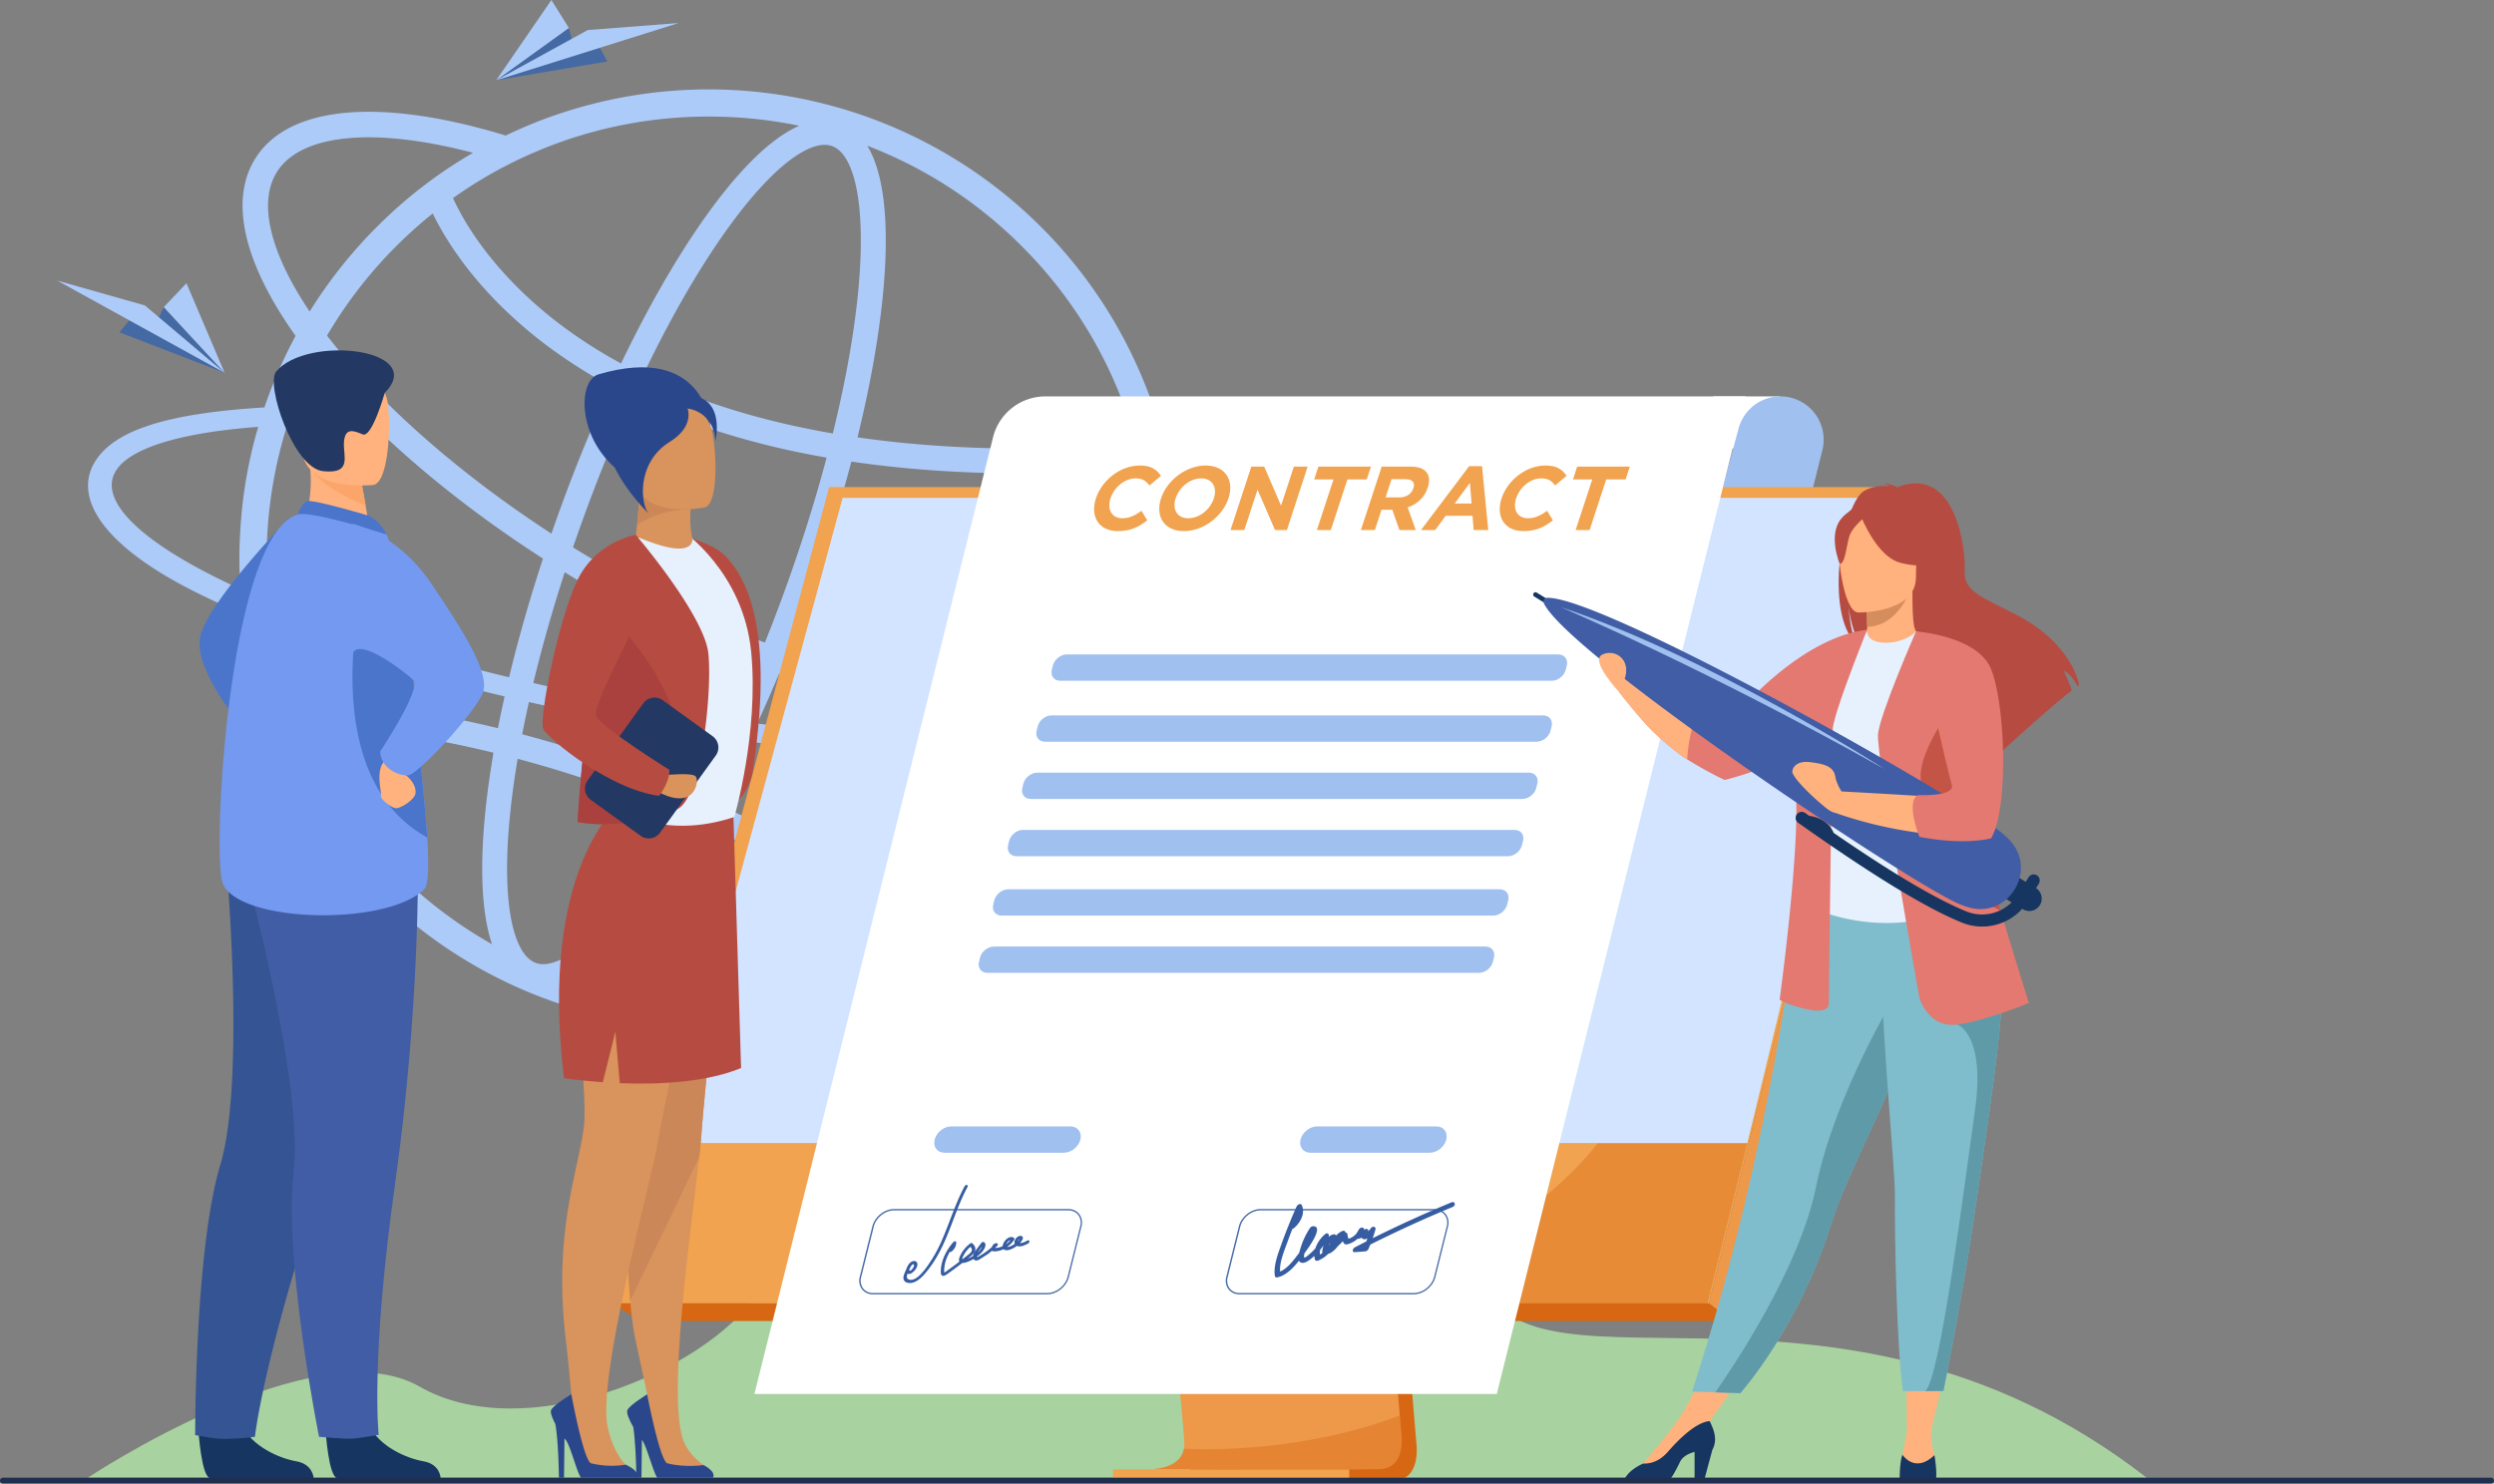 <svg viewBox="0 0 2218.29 1319.93" xmlns="http://www.w3.org/2000/svg" data-name="Calque 11" id="Calque_11"><rect x="0" y="0" width="2218.29" height="1319.93" fill="#808080" stroke="none"/><defs><style>.cls-1{fill:#adcbf9;}.cls-2{fill:#456aa3;}.cls-3{fill:#a8d29f;}.cls-4{fill:#fff;}.cls-5{fill:#a0c0ef;}.cls-6,.cls-9{fill:#d86713;}.cls-7{fill:#ee9849;}.cls-8{fill:#f1a34f;}.cls-9{opacity:0.4;}.cls-10{fill:#d2e4ff;}.cls-11{fill:#476ba7;}.cls-12{fill:#365da2;}.cls-13{fill:#2b478b;}.cls-14{fill:#b64c41;}.cls-15{fill:#d9935c;}.cls-16{fill:#cb8757;}.cls-17{fill:#e7f0fd;}.cls-18{fill:#aa413e;}.cls-19{fill:#233862;}.cls-20{fill:#da935b;}.cls-21{fill:#4a75cb;}.cls-22{fill:#163560;}.cls-23{fill:#355493;}.cls-24{fill:#415da5;}.cls-25{fill:#ffb27d;}.cls-26{fill:#739af0;}.cls-27{fill:#fca56b;}.cls-28{fill:#d68d5d;}.cls-29{fill:#80bdcc;}.cls-30{fill:#e7f1fd;}.cls-31{fill:#5f9aa8;}.cls-32{fill:#e37970;}.cls-33{fill:#c45446;}.cls-34{fill:#202f4e;}</style></defs><title>Conditions Générales</title><path transform="translate(-378.36 -186.53)" d="M1471.44,767.85l-32.33-.74c10.39,13.46,12.72,25.86,6.25,36.36-6.47,10.71-21.94,19.51-45.06,26.18a417.21,417.21,0,0,0-96-441.23,418.31,418.31,0,0,0-457.89-89.58c-6.15,2.65-12.29,5.4-18.23,8.26l-.06,0c-18-5.48-35.45-10-52.33-13.39-85.2-17.29-145.67-5.34-170.23,33.65-23.37,37.08-10.65,92.9,35.73,158l0,0C635,497,629.36,508.85,624.16,521.15c-3.92,9.22-7.42,18.45-10.6,27.88-87.14,5.2-133.79,20.53-150.75,48.31-19.72,32.33,7.21,75.73,93.4,117.92,11.87,5.83,24.59,11.56,37.95,17.28a408.9,408.9,0,0,0,30,113.65A417.73,417.73,0,0,0,1392,850.12c42.51-8.8,70.5-22.59,81.63-40.82C1481.41,796.68,1480.45,782.69,1471.44,767.85Zm-99.76,68.38c-28.31,5.09-63.61,8-104.85,8.48-64,.78-137.49-4.27-214.94-14.48q9.78-21.29,19.14-43.68a590.55,590.55,0,0,0,69.6,18.92c25.49,5.18,48.74,7.73,69.5,7.73,48.66,0,83.52-14,100.74-41.37a71.92,71.92,0,0,0,6.92-14.32H1293c-.41.75-.85,1.5-1.31,2.23-12.79,20.3-41.36,30.78-81.49,30.77-19.19,0-41-2.39-65-7.27a564,564,0,0,1-65.51-17.72q9-22.41,17.38-45.63c15.12-41.68,28.07-83,38.54-122.69,47.72,7,98.93,10.56,153.35,10.56q50.83,0,105.31-4.1a395.39,395.39,0,0,1,8.11,80A390.88,390.88,0,0,1,1371.68,836.23Zm-516.75,207c-12.07-4.37-18.19-21.69-21.2-35.44-4.77-21.74-5.63-52.27-2.49-88.29,1.58-18.22,4.13-37.6,7.56-57.86a1075.31,1075.31,0,0,1,146.09,50.55c-10.74,18.52-21.6,35.7-32.46,51.26-20.69,29.66-40.92,52.54-58.51,66.17C882.79,1038.26,867,1047.63,854.93,1043.25ZM995.81,892.83a1096.31,1096.31,0,0,0-153-53q2.73-14.12,6-28.69,21.62,4.92,43.83,9.5c43.3,8.86,86.5,16.38,128.79,22.46Q1008.82,869.09,995.81,892.83ZM902.14,805q-25.1-5.16-49.43-10.77c7.63-31.75,17-64.84,27.94-98.56,56.88,35,114.71,63.4,169.48,83.58-6.87,16.4-13.93,32.4-21.14,47.87C987.4,821.11,944.84,813.71,902.14,805ZM763.23,376.46a261.16,261.16,0,0,0,15.38,27.05c28.75,44.43,66.72,76.64,93.51,95.84A459.87,459.87,0,0,0,921.33,530c-15.88,34.61-31,71.55-44.92,109.9q-3.88,10.73-7.58,21.42C785.74,607.21,715.4,545.16,669.26,485.1l0,0a395.53,395.53,0,0,1,39.63-55.85c6.15-7.21,12.51-14.2,19.19-21l2.76-2.75A396,396,0,0,1,763.23,376.46Zm355.27-59.94c12.06,4.38,18.19,21.69,21.2,35.45,4.76,21.74,5.62,52.27,2.49,88.29-3.43,39.43-11.33,84.22-23.08,131.91q-21.28-3.66-41.55-8.31c-46.64-10.73-89.16-25.4-127.13-43.83C973.08,472.78,997,430.64,1021,396.31c20.68-29.66,40.92-52.54,58.51-66.17,9.17-7.11,21.52-14.73,32.34-14.73A19.59,19.59,0,0,1,1118.5,316.52Zm-47.41,268.55q20.72,4.81,42.52,8.59c-10.2,38.37-22.76,78.34-37.39,118.69q-8.48,23.32-17.5,45.87c-55-20.18-113.33-49.05-170.7-84.71q4.46-13,9.19-26.08c13.59-37.5,28.35-73.58,43.83-107.37C980,559,1023.52,574,1071.09,585.07Zm216-179.58a391.81,391.81,0,0,1,102,176.36c-90.67,6.63-173.76,4.55-248-6.2,11.78-48.16,19.72-93.46,23.2-133.47,3.84-44.19,3.37-96.52-14.54-126q6.22,2.4,12.4,5A390.52,390.52,0,0,1,1287.08,405.49ZM1009,290.25a394.07,394.07,0,0,1,80.25,8.18c-30.9,13.45-62.45,50.89-86.4,85.22-24.51,35.13-49,78.13-72.1,126.27a438.54,438.54,0,0,1-44.2-27.46c-46-32.62-73.51-66.77-88.52-89.67a231.52,231.52,0,0,1-16.76-30,392.6,392.6,0,0,1,50.84-30.68h0q10.85-5.48,22.07-10.26l1.62-.7.38-.16c1.59-.67,3.19-1.32,4.8-2l1.29-.52A390.76,390.76,0,0,1,1009,290.25ZM624.7,339.48c12.79-20.31,41.37-30.78,81.5-30.78,19.19,0,41,2.39,65,7.27,9.11,1.84,18.43,4,27.9,6.51h0a410.71,410.71,0,0,0-85.53,65.93c-5.4,5.3-10.6,10.81-15.69,16.54-6.36,7-12.4,14.31-18.23,21.73a420.21,420.21,0,0,0-25.87,37l0,0C618.37,411.07,607.71,366.43,624.7,339.48Zm21.73,191.1c3.5-8.05,7.1-16,11-23.74v0c48.59,60.73,120.21,122.81,203.89,176.66-11.87,36.11-22,71.6-30.16,105.61-60.88-14.73-117.3-31.39-166.74-49.23-10.39-3.71-20.46-7.53-30.11-11.34-5.72-2.23-11.34-4.56-16.85-6.9-.85-8.48-1.49-17.06-1.7-25.65-.11-4.14-.21-8.16-.21-12.3,0-4.77.1-9.65.21-14.42a398.1,398.1,0,0,1,18-104.32c1.8-5.72,3.71-11.34,5.83-17C641.76,542.14,644,536.31,646.43,530.58ZM575.5,702.75c-75.16-36.68-109.51-72.09-94.14-97.21,12.41-20.36,57.57-34.14,126.69-39.23a405.93,405.93,0,0,0-15.69,88.21c-.64,8.9-1,17.81-1.06,26.82v2.33c0,9,.32,18,.85,26.93C586.42,708.05,580.91,705.4,575.5,702.75Zm57,45.06c10.18,3.82,20.57,7.63,31.28,11.34,49.22,17.06,104.39,32.91,163.41,47q-3.21,14.34-5.93,28.26-7.24-1.75-14.48-3.41C725.22,812.4,664,808.63,635.61,808a384.38,384.38,0,0,1-15.47-65Zm13.89,89q-1.35-3.21-2.64-6.43c34.52,1.41,91.89,7.08,159,22.41q7.28,1.66,14.55,3.44c-3.69,21.53-6.41,42.09-8.09,61.42-3.19,36.62-3.41,78.84,6.8,109A395.62,395.62,0,0,1,646.43,836.76Zm515.66,209.38a394.84,394.84,0,0,1-272.37,12.55c29.1-15.25,58.34-50.28,80.85-82.56,11.62-16.65,23.22-35.07,34.68-55a1111.87,1111.87,0,0,1,189.25,109.49Q1178.71,1039.09,1162.09,1046.14Zm125-84.28a390.7,390.7,0,0,1-71.55,56.71A1135.65,1135.65,0,0,0,1016.11,901.8c9.59-17.57,19.05-36.14,28.28-55.51,63.86,8.46,125.26,13.54,181.31,14.85,14.63.42,28.83.42,42.62.32,35.72-.43,67.53-2.55,94.77-6.36A391,391,0,0,1,1287.08,961.86Z" class="cls-1"></path><polygon points="540.15 54.68 441.35 71.46 505.97 24.86 509.7 39.15 533.94 42.88 540.15 54.68" class="cls-2"></polygon><polygon points="441.35 71.46 522.75 26.72 603.53 20.51 441.35 71.46" class="cls-1"></polygon><polygon points="505.97 24.86 441.35 71.46 490.44 0 505.97 24.86" class="cls-1"></polygon><polygon points="106.28 295.72 199.8 331.74 145.69 273.25 139.21 286.52 114.72 285.38 106.28 295.72" class="cls-2"></polygon><polygon points="199.8 331.74 128.88 271.76 50.93 249.66 199.8 331.74" class="cls-1"></polygon><polygon points="145.69 273.25 199.8 331.74 165.85 251.97 145.69 273.25" class="cls-1"></polygon><path transform="translate(-378.36 -186.53)" d="M2287.77,1501.32H456.36s202.13-134.64,295.11-81.15,252.77-12.65,300.16-82.1,115.2,100.18,177,57.92,87.16-220.22,169.29-181.53,47.07,254.89,102.36,137.12,166.76-184.12,192.67-40.69S2005.07,1281.36,2287.77,1501.32Z" class="cls-3"></path><rect height="46.25" width="59.34" y="352.68" x="1523.88" class="cls-4"></rect><path transform="translate(-378.36 -186.53)" d="M1999.28,587l-10.49,42.07h-80.6l16.59-61.42a38.5,38.5,0,0,1,37.16-28.45h0A38.49,38.49,0,0,1,1999.28,587Z" class="cls-5"></path><path transform="translate(-378.36 -186.53)" d="M1591.81,919.53l46.31,550.66s4.86,33.38-20,33.44c-40.83.1-203.2,0-203.2,0s30.73-7,30.36-22.58c-.44-18.43-54.13-566.73-54.13-566.73Z" class="cls-6"></path><path transform="translate(-378.36 -186.53)" d="M1604.65,1493.64c-39.76.51-194.84,0-202.87,0,3,0,26.34-.58,29.64-18.13a23.18,23.18,0,0,0,.39-4.45c0-3.44-1.91-25.23-5-58.42-2.73-29.78-6.42-68.72-10.55-111.82-16-167-38.61-396.49-38.61-396.49l200.64,5.21,32.9,391.28,6.43,76.36,5.77,68.71,1.21,14.31S1630.29,1493.31,1604.65,1493.64Z" class="cls-7"></path><polygon points="1700.71 433.35 1587.9 886.47 1572.46 948.53 1519.92 1159.58 543.8 1159.58 737.46 433.35 1700.71 433.35" class="cls-8"></polygon><polygon points="1700.71 433.35 1716.35 438.56 1540.7 1175.35 1519.92 1159.59 1700.71 433.35" class="cls-7"></polygon><polygon points="1540.7 1175.35 570.59 1175.35 543.8 1159.59 1519.92 1159.59 1540.7 1175.35" class="cls-6"></polygon><rect height="9.98" width="210.04" y="1307.33" x="989.99" class="cls-8"></rect><path transform="translate(-378.36 -186.53)" d="M1619,1361.56l-1.31,15.62-.05.58s-136.44,13.08-190.76,34.88c-1.37-14.93-3-32.17-4.77-51.08Z" class="cls-6"></path><path transform="translate(-378.36 -186.53)" d="M1604.65,1493.64c-39.76.51-194.84,0-202.87,0,3,0,26.34-.58,29.64-18.13,16,.83,104.78,3.66,192-29.62l1.21,14.31S1630.29,1493.31,1604.65,1493.64Z" class="cls-9"></path><path transform="translate(-378.36 -186.53)" d="M1932.5,1203.55,1897,1346.12H1568.37c139-44.15,204.73-108.73,231.24-142.57Z" class="cls-9"></path><polygon points="1693.35 442.95 1554.14 1017.01 593.47 1017.01 749.47 442.95 1693.35 442.95" class="cls-10"></polygon><polygon points="581.59 1017.01 593.47 1017.01 591.09 1025.76 579.6 1024.46 581.59 1017.01" class="cls-8"></polygon><polygon points="1702.27 433.34 1702.27 442.95 1693.35 442.95 1695.68 433.34 1702.27 433.34" class="cls-8"></polygon><path transform="translate(-378.36 -186.53)" d="M1049.39,1426.78h660.27L1931,539.21H1308.2a48,48,0,0,0-46.59,36.41Z" class="cls-4"></path><path transform="translate(-378.36 -186.53)" d="M1282.4,948.29h437.39c5.42,0,11-4.43,12.31-9.85l.93-3.7c1.35-5.42-2-9.86-7.41-9.86H1288.23c-5.42,0-11,4.44-12.31,9.86l-.92,3.7C1273.65,943.86,1277,948.29,1282.4,948.29Z" class="cls-5"></path><path transform="translate(-378.36 -186.53)" d="M1321.31,792.22H1758.7c5.42,0,11-4.43,12.32-9.86l.92-3.69c1.35-5.42-2-9.86-7.4-9.86H1327.15c-5.42,0-11,4.44-12.32,9.86l-.92,3.69C1312.56,787.79,1315.89,792.22,1321.31,792.22Z" class="cls-5"></path><path transform="translate(-378.36 -186.53)" d="M1307.79,846.44h437.4c5.42,0,11-4.44,12.31-9.86l.92-3.7c1.35-5.42-2-9.85-7.4-9.85H1313.63c-5.42,0-11,4.43-12.31,9.85l-.93,3.7C1299,842,1302.37,846.44,1307.79,846.44Z" class="cls-5"></path><path transform="translate(-378.36 -186.53)" d="M1295.1,897.36h437.39c5.42,0,11-4.43,12.31-9.85l.92-3.7c1.36-5.42-2-9.85-7.4-9.85H1300.93c-5.42,0-11,4.43-12.31,9.85l-.92,3.7C1286.34,892.93,1289.67,897.36,1295.1,897.36Z" class="cls-5"></path><path transform="translate(-378.36 -186.53)" d="M1256.52,1052.09h437.39c5.42,0,11-4.44,12.32-9.86l.92-3.69c1.35-5.43-2-9.86-7.4-9.86H1262.36c-5.43,0-11,4.43-12.32,9.86l-.92,3.69C1247.77,1047.65,1251.1,1052.09,1256.52,1052.09Z" class="cls-5"></path><path transform="translate(-378.36 -186.53)" d="M1269.22,1001.16h437.39c5.42,0,11-4.44,12.31-9.86l.92-3.69c1.36-5.43-2-9.86-7.39-9.86h-437.4c-5.42,0-11,4.43-12.31,9.86l-.92,3.69C1260.47,996.72,1263.8,1001.16,1269.22,1001.16Z" class="cls-5"></path><path transform="translate(-378.36 -186.53)" d="M1218.46,1212.13H1324.7c6.43,0,13-5.26,14.62-11.7h0c1.61-6.44-2.35-11.71-8.79-11.71H1224.3c-6.44,0-13,5.27-14.62,11.71h0C1208.07,1206.87,1212,1212.13,1218.46,1212.13Z" class="cls-5"></path><path transform="translate(-378.36 -186.53)" d="M1543.91,1212.13h106.23c6.44,0,13-5.26,14.63-11.7h0c1.6-6.44-2.35-11.71-8.79-11.71H1549.74c-6.43,0-13,5.27-14.62,11.71h0C1533.52,1206.87,1537.47,1212.13,1543.91,1212.13Z" class="cls-5"></path><path transform="translate(-378.36 -186.53)" d="M1309.85,1338.12H1154.93a12.11,12.11,0,0,1-9.83-4.47,12.83,12.83,0,0,1-2-11.24l11.17-44.79c2.12-8.5,10.76-15.41,19.26-15.41h154.92a12.09,12.09,0,0,1,9.82,4.47,12.8,12.8,0,0,1,2,11.24l-11.17,44.79C1327,1331.21,1318.35,1338.12,1309.85,1338.12Zm-136.31-74.66c-8,0-16.06,6.48-18,14.46l-11.17,44.79a11.62,11.62,0,0,0,1.76,10.18,10.89,10.89,0,0,0,8.85,4h154.92c8,0,16.06-6.48,18.05-14.46l11.17-44.79a11.58,11.58,0,0,0-1.77-10.18,10.86,10.86,0,0,0-8.84-4Z" class="cls-11"></path><path transform="translate(-378.36 -186.53)" d="M1635.85,1338.12H1480.92a12.11,12.11,0,0,1-9.82-4.47,12.83,12.83,0,0,1-2-11.24l11.17-44.79c2.11-8.5,10.75-15.41,19.26-15.41h154.92a12.09,12.09,0,0,1,9.82,4.47,12.83,12.83,0,0,1,2,11.24l-11.17,44.79C1653,1331.21,1644.35,1338.12,1635.85,1338.12Zm-136.31-74.66c-8,0-16.07,6.48-18,14.46l-11.17,44.79a11.62,11.62,0,0,0,1.76,10.18,10.88,10.88,0,0,0,8.84,4h154.93c8,0,16.06-6.48,18.05-14.46l11.17-44.79a11.61,11.61,0,0,0-1.77-10.18,10.88,10.88,0,0,0-8.84-4Z" class="cls-11"></path><path transform="translate(-378.36 -186.53)" d="M1353.14,629.89c5.27-16,21.67-29.19,39-29.19,10.65,0,15.29,4,18.84,9.19l-10.22,8.55c-3.06-4-6-6.29-12.45-6.29-9.52,0-19,7.9-22.19,17.74-3.18,9.67.87,17.74,10.55,17.74,6.45,0,11.25-2.58,17-6.61l5.13,8.46c-7.84,6.21-15.41,9.6-26.29,9.6C1355.91,659.08,1347.77,646.26,1353.14,629.89Z" class="cls-8"></path><path transform="translate(-378.36 -186.53)" d="M1411.05,629.89c5.26-16,22.23-29.19,39.65-29.19s25.66,13,20.34,29.19c-5.26,16-22.23,29.19-39.65,29.19S1405.73,646.1,1411.05,629.89Zm47,0c3.17-9.68-1.28-17.74-11.28-17.74s-19.52,7.9-22.75,17.74c-3.17,9.67,1.28,17.74,11.28,17.74S1454.83,639.73,1458.06,629.89Z" class="cls-8"></path><path transform="translate(-378.36 -186.53)" d="M1491.35,601.66h11.45l15,34.76,11.4-34.76h12.26L1523,658.11h-10.56l-15.57-35.88-11.77,35.88h-12.25Z" class="cls-8"></path><path transform="translate(-378.36 -186.53)" d="M1564.45,613.11h-17.18l3.76-11.45h46.77L1594,613.11h-17.18l-14.75,45h-12.42Z" class="cls-8"></path><path transform="translate(-378.36 -186.53)" d="M1607.32,601.66h25.8c7.18,0,12.08,2,14.57,5.73,2.11,3.14,2.35,7.58.56,13.06-3,9.11-9.79,14.84-17.84,17.5l7.18,20.16h-14.52l-6.33-18.06h-9.6l-5.92,18.06H1588.8Zm16,27.42c6,0,10.57-3.22,12.19-8.14,1.74-5.33-1.07-8.07-7.12-8.07h-12.33l-5.32,16.21Z" class="cls-8"></path><path transform="translate(-378.36 -186.53)" d="M1685.11,601.26h11.45l5.54,56.85h-13l-1-12.66h-23.87l-9.31,12.66h-12.66Zm2.16,33.22-1.49-18.3-13.51,18.3Z" class="cls-8"></path><path transform="translate(-378.36 -186.53)" d="M1713.94,629.89c5.27-16,21.67-29.19,39-29.19,10.64,0,15.29,4,18.84,9.19l-10.23,8.55c-3-4-6-6.29-12.45-6.29-9.51,0-19,7.9-22.19,17.74-3.17,9.67.88,17.74,10.55,17.74,6.46,0,11.25-2.58,17-6.61l5.13,8.46c-7.85,6.21-15.41,9.6-26.29,9.6C1716.7,659.08,1708.57,646.26,1713.94,629.89Z" class="cls-8"></path><path transform="translate(-378.36 -186.53)" d="M1794.6,613.11h-17.17l3.75-11.45H1828l-3.75,11.45H1807l-14.76,45h-12.42Z" class="cls-8"></path><path transform="translate(-378.36 -186.53)" d="M1669.39,1256.27q-35.3,14.58-70.06,31.87c.91-2.6,1.74-5.2,2.47-7.8.58-2.08-2.23-3.48-4-1.18-.77,1-1.59,2-2.45,2.92.58-1.87-1.62-2.91-3.52-1.54-.12.09-.24.18-.35.28.91-2.51-3-2.89-4.45-.46l-2.18,3.64a15.25,15.25,0,0,1-7,4.68,11.58,11.58,0,0,1-1-3.9,1.74,1.74,0,0,0-1.81-1.66c0-1.28-1.2-2-2.9-1.27a15.87,15.87,0,0,0-5.33,3.93c-1.17-2.17-4.89-.62-6.89,1.46a3.78,3.78,0,0,0,.17-.35c.94-2-.8-4.3-3.16-2.28a28.57,28.57,0,0,0-8.67,12.7,48.1,48.1,0,0,1-4.43,4.37c-.77.66-4.36,4-5.19,3.7s-.36-2.34,0-3.79l.38-.54c3-4.15,17.39-23.72,7.24-23.54a3.64,3.64,0,0,0-2.82,1.72,67.4,67.4,0,0,0-8.31,17.71c-.33,1.15-.8,2.63-1.17,4.18-.3.4-.59.8-.89,1.19-4,5.28-9.6,12.9-16.13,15.5-.6-8.27,3.57-18.06,6.73-26.73q2-5.62,4.25-11.22a3.27,3.27,0,0,0,1.4-.73c7.06-5.94,9.94-14.74,6.74-20.66-.92-1.7-3.73-.15-4.54,1.66q-7.27,16.33-13.2,32.8c-3.49,9.72-7.45,20-6,29,.16.94,1.26,1.3,2.29,1.07,7.45-1.62,13.93-8.25,19.15-14.85a3.13,3.13,0,0,0,2,1.8c3.47,1,8.2-2.83,11.6-6.05a13.61,13.61,0,0,0,.61,3.27c.37,1.14,1.55,1.39,2.93.84a26.86,26.86,0,0,0,8.76-5.86c3.37-1,6.31-3.8,8.77-7a47.5,47.5,0,0,0,4.32-4.31,6.68,6.68,0,0,0,1.2,2.2c1.27,1.45,4.47.14,6.5-.79a21.43,21.43,0,0,0,5.36-3.52,10.91,10.91,0,0,0,3.69-1,3,3,0,0,0,.87.91c1.27.85,2.76.51,4.25-.4-.33.94-.68,1.89-1,2.83q-5.07,2.55-10.12,5.16c-2.22,1.15-2.74,4.55-.25,4.36l9.28-.7a3.71,3.71,0,0,0,3.11-2.34c.54-1.24,1.06-2.48,1.57-3.72q36.29-18.18,73.24-33.46C1673.57,1259,1672.53,1255,1669.39,1256.27Zm-107.81,35.6a14.37,14.37,0,0,1-.77,1.93c-.21.44-.44.87-.69,1.3A16.57,16.57,0,0,1,1561.58,1291.87Zm-6.82,5.8c-.25,1.3-.55,2.59-.07,3.53a22.12,22.12,0,0,1-2.32,1.53,13.08,13.08,0,0,1,.26-4.33c1.07-1.26,2.08-2.57,3-3.9A22.79,22.79,0,0,0,1554.76,1297.67Z" class="cls-12"></path><path transform="translate(-378.36 -186.53)" d="M1236.39,1241.85c-8.33,15.48-13,31.37-19.77,47a125.83,125.83,0,0,1-12.23,22.47c-3.52,5-11.17,15.93-17.66,13.57-1.62-.59-2.07-2-1.54-3.87.11-.41.25-.84.4-1.27a3.59,3.59,0,0,0,3.37-.4,12.06,12.06,0,0,0,4.79-5.33c1-2.1.81-4.3-.88-5.23-1.5-.83-3.72-.09-5.29,1.48-1.74,1.75-2.53,4-3.38,6-1,2.47-2.45,5.15-2.29,7.53.23,3.58,4.09,4.85,7.87,4,4.57-1,8.64-5,11.72-8.65a100.64,100.64,0,0,0,9.61-13.55c5.65-9.51,9.65-19.38,13.41-29.17,4.35-11.32,8.42-22.72,14.41-33.86C1239.91,1240.8,1237.37,1240,1236.39,1241.85Zm-45.1,70.3c.28,1.09-.78,2.53-1.64,3.54a6.49,6.49,0,0,1-1,1,3.61,3.61,0,0,1-.7.42.8.8,0,0,0-.22.05.94.94,0,0,0-.88-.49c.37-.82.75-1.63,1.11-2.4C1188.52,1313.09,1190.7,1309.85,1191.29,1312.15Z" class="cls-12"></path><path transform="translate(-378.36 -186.53)" d="M1292.18,1290.22a18.64,18.64,0,0,1-5.29,2.2,5.07,5.07,0,0,1-1.35,0c1.25-1.26,2.42-2.73,2.61-4.11.31-2.24-2.16-2.76-4.26-1.61a6.46,6.46,0,0,0-3.2,4.84,3.18,3.18,0,0,0,.26,1.6c-1.81,1.3-4.92,3.09-6.83,2.74a24.71,24.71,0,0,0,6.28-6.21,1.28,1.28,0,0,0,.09-1.41c-1.06-1.39-3.2-1.48-5.29-.41a10.64,10.64,0,0,0-4.54,5.47,7.84,7.84,0,0,0-.58,2,15.78,15.78,0,0,1-6.71,1.52v0c.71-.66,1.4-1.32,2.08-2,1-1,.41-2-.54-2.17-2.12-.29-3.7,1.53-4.31,3.37a64.74,64.74,0,0,1-10.64,7.71c-1,.54-2.22,1.64-2.85.94a33.94,33.94,0,0,0,4.32-3.81c2.55-2.7,5.09-7.52,2.06-9.19a1.78,1.78,0,0,0-2.15.52l-4,5.3a23.2,23.2,0,0,0-3.07,4.76,5.88,5.88,0,0,0-.43,1.67,30.17,30.17,0,0,1-4.22,2.18l-.37.15,2.35-1.89c2.19-1.79,4.2-3.89,4.31-6.38.11-2.33-1.38-4-2.78-5.35-.38-.38-1.28-.19-1.83.23a28.72,28.72,0,0,0-9.46,12.14c-.55,1.46-.76,3-.14,4q-5.67,4.34-11.5,8.47c-.41.29-1.4,1.2-1.81,1.07s-.22-1-.22-1.41a27.62,27.62,0,0,1,.19-3.25,32.27,32.27,0,0,1,1.76-7.28,40.26,40.26,0,0,1,3-6.29,1.54,1.54,0,0,0,1.62-.29c2.91-2.38,4.37-5.5,4.08-8.41-.1-1-1.73-.87-2.5,0-7.22,8.21-11.52,18.37-11.13,27.2.08,2,1,3.59,3.58,2.5a18.47,18.47,0,0,0,3.38-2.17q2.13-1.52,4.23-3.06,4-2.89,7.88-5.88a13.62,13.62,0,0,0,4.67-1,32.56,32.56,0,0,0,5.37-2.57,2.7,2.7,0,0,0,2.83,1.34c1.41-.14,3.38-1.58,4.71-2.38,1.57-1,3.12-2,4.63-3s2.88-2.16,4.26-3.32c.32.44.87.58,1.82.6a15.67,15.67,0,0,0,4-.43,21.17,21.17,0,0,0,4.3-1.51,2.62,2.62,0,0,0,.7.48c1.59.77,3.78.42,5.81-.35a21.82,21.82,0,0,0,5.46-3.08,5.25,5.25,0,0,0,1.6.43c2.72.3,5.7-1.15,8.47-2.61C1294.71,1291.72,1294.09,1289.21,1292.18,1290.22Zm-56.68,13.13a24.64,24.64,0,0,1,6-7.5c1.07,1.2,2,2.82.58,4.72a18.63,18.63,0,0,1-3.12,2.75c-1.2,1-2.39,1.9-3.6,2.84l-.94.73C1234,1306.07,1235,1304.23,1235.5,1303.35Zm16.27-7.64c-.33,1.48-2.12,3.49-3.11,4.45l-.59.56C1249.15,1299,1250.48,1297.35,1251.77,1295.71Zm25.32-5.74a19.32,19.32,0,0,1-3.7,3.47C1274.15,1291.77,1275.91,1289.88,1277.09,1290Zm7-.08c.18-.29,1-1.22.87-.59a5,5,0,0,1-1.18,1.46A2.22,2.22,0,0,1,1284,1289.89Z" class="cls-12"></path><path transform="translate(-378.36 -186.53)" d="M1010,564.54s-5.08-72.46-99.18-45c-21.36,6.22-18.58,70.69,33.13,95.23Z" class="cls-13"></path><path transform="translate(-378.36 -186.53)" d="M972.32,660.21s36.84,6.67,50.5,20.33,45.9,54,25.61,188.32c0,0-1.62,40.5-47.16,44.4S972.32,660.21,972.32,660.21Z" class="cls-14"></path><path transform="translate(-378.36 -186.53)" d="M887.67,994.36c6.34,44.09,48.83,158.69,47.59,198.3-1,31.22-.46,103.33,3.66,151.23,1.13,13,2.47,24.21,4.17,32.35,3.66,17.67,8.35,38,10.87,50.84,5.62,28.79,2.68,45.58,7.26,61,5,16.9,63,13.81,45.54,3.56-6.24-3.66-15.3-11.44-19.78-21.48-16.28-36.47,6.54-193.72,13.34-254.35.87-7.57,1.49-13.6,1.75-17.72,2.27-37.44,28-286.91,28-286.91C967.61,876.49,881.39,950.27,887.67,994.36Z" class="cls-15"></path><path transform="translate(-378.36 -186.53)" d="M887.67,994.36c6.34,44.09,48.83,158.69,47.59,198.3-1,31.22-.46,103.33,3.66,151.23l61.4-128.05c.87-7.57,1.49-13.6,1.75-17.72,2.27-37.44,28.62-287,28.62-287C968.26,876.4,881.39,950.27,887.67,994.36Z" class="cls-16"></path><path transform="translate(-378.36 -186.53)" d="M1023.1,919.31s-53.61,246.46-59.7,283.46S908.48,1414,919.12,1457.66c6.28,25.75,17.22,33.37,17.22,33.37,2.58,4.72-39.83,14.1-43.25-4-4.35-22.94-5.26-55.15-11.63-109.75-11-94,10.78-147.5,16.06-186.79s-17.71-164.17-5-206.84C914.88,909,964.59,878.37,1023.1,919.31Z" class="cls-15"></path><path transform="translate(-378.36 -186.53)" d="M880,1145.79s14,2.16,34.52,3.6l11.17-44.81,3.92,45.64c33,1.34,76.13-.31,107.91-13.45l-6.85-225.66s-46,12.15-101.41-9.12C929.28,902,857.28,958.21,880,1145.79Z" class="cls-14"></path><path transform="translate(-378.36 -186.53)" d="M944.74,1501.22H895.08c-4-5.79-9.53-29.15-13.73-33.84-.28-.31-.59-.68-.91-1.09l-.42,34.93h-4.53c-.07-5.47-.53-32.75-3.16-47.72-2.72-5.18-4.65-10.19-3.81-12.31,1.76-4.41,18-14.19,18-14.19s11,59.8,17.7,61.48a78.43,78.43,0,0,0,30.64,1.18s7.18,3.14,9.46,6.76h0A4.56,4.56,0,0,1,944.74,1501.22Z" class="cls-13"></path><path transform="translate(-378.36 -186.53)" d="M1012.56,1501.22H962.9c-3.92-5.73-9.4-28.6-13.59-33.64l-.4,33.64h-4.52c0-1,0-2.63-.09-4.79h0c-.2-9.26-.82-27.69-2.63-40.13-3.46-6.08-6.32-12.6-5.32-15.1,1.75-4.41,17.61-14.11,17.61-14.11s11.34,59.72,18.06,61.4c16,4,32.09,1.53,32.09,1.53S1015.54,1495.57,1012.56,1501.22Z" class="cls-13"></path><path transform="translate(-378.36 -186.53)" d="M1031.53,913.39s21.83-74.63,15-146.5S984.83,658.3,984.83,658.3s-56.43,4.75-63.7,20.54,17.1,195.38,4.27,226.72C925.4,905.56,967.68,934.74,1031.53,913.39Z" class="cls-17"></path><path transform="translate(-378.36 -186.53)" d="M994.2,665.85a.16.16,0,0,1,0,0,89.41,89.41,0,0,1-1.54-26.29h0c.24-2.88.53-4.59.53-4.59l-.53-.17-45.34-13.81c-.66,14.4-1.49,25.08-2.38,33-.42,3.74-.84,6.88-1.27,9.49a185.75,185.75,0,0,0,22,8.21c16.26,4.73,23.3,2.85,26.32,0A7,7,0,0,0,994.2,665.85Z" class="cls-15"></path><path transform="translate(-378.36 -186.53)" d="M992.64,634.75v4.77s-30.22.34-47.71,14.42c.89-7.92,1.72-18.59,2.38-33Z" class="cls-16"></path><path transform="translate(-378.36 -186.53)" d="M1005.16,638s-54.92,11-61.26-23.28-17.7-56,17.1-64.48,44,3.34,49,14.27S1019.29,634.28,1005.16,638Z" class="cls-15"></path><path transform="translate(-378.36 -186.53)" d="M988.75,538.49a78.34,78.34,0,0,0-10.46.79c-12.06-3.85-35.1-6.89-53.46,16.17-26.13,32.79,30.26,87.82,30.26,87.82-7.53-10-9.7-45.58,18.63-63.37,17.56-11,18.27-22.69,16.27-30l.78.23s22.63,2.77,23.92,28.9C1014.69,579.07,1024.6,537.66,988.75,538.49Z" class="cls-13"></path><path transform="translate(-378.36 -186.53)" d="M892.13,917.82c18.86,3.86,48.94,1.9,71.24-4.49a77.15,77.15,0,0,0,18.9-7.77c19.94-12.26,29.62-103,26.17-137.38s-64.62-105.81-64.62-105.81c-14.16,10.51-17,36-25.47,68.11C897.9,807.69,892.13,917.82,892.13,917.82Z" class="cls-14"></path><path transform="translate(-378.36 -186.53)" d="M892.13,917.82c18.86,3.86,48.94,1.9,71.24-4.49a112.92,112.92,0,0,0,18.23-43.21c10.15-50.07-29.87-104.41-63.25-139.64C897.9,807.69,892.13,917.82,892.13,917.82Z" class="cls-18"></path><path transform="translate(-378.36 -186.53)" d="M903.8,898.12l44.41,32.06a12.38,12.38,0,0,0,17.21-2.78L1015,858.76a12.35,12.35,0,0,0-2.78-17.2L967.76,809.5a12.38,12.38,0,0,0-17.21,2.78L901,880.91A12.36,12.36,0,0,0,903.8,898.12Z" class="cls-19"></path><path transform="translate(-378.36 -186.53)" d="M972.81,875.94s21.71-2.2,24.4,1.46.24,17.81-12,19.27-26.1-8.54-26.1-8.54Z" class="cls-20"></path><path transform="translate(-378.36 -186.53)" d="M943.82,662.37s-35.16,5.61-51.9,40.37S857.15,827,861.66,835.38s58.59,53.44,103,59.23c0,0,9.66-12.23,9-23.18,0,0-59.88-37.34-65-47.64S954.37,727.85,953.73,713,943.82,662.37,943.82,662.37Z" class="cls-14"></path><path transform="translate(-378.36 -186.53)" d="M635.56,647.24s-75.85,78.3-79.49,107.82,36.09,75.71,36.09,75.71Z" class="cls-21"></path><path transform="translate(-378.36 -186.53)" d="M668,1459.5s2.58,41.62,10.63,42.22c1.07.08,40.85.08,40.85.08l50.77-.3s-.33-12.23-15.17-14.82-39.68-13-48.68-32.63C696.94,1433.42,668,1459.5,668,1459.5Z" class="cls-22"></path><path transform="translate(-378.36 -186.53)" d="M554.9,1459.5s2.58,41.62,10.63,42.22c1.08.08,40.85.08,40.85.08l50.93-.18s-.49-12.35-15.33-14.94-39.68-13-48.67-32.63C583.85,1433.42,554.9,1459.5,554.9,1459.5Z" class="cls-22"></path><path transform="translate(-378.36 -186.53)" d="M724.22,1013.13s-13.28,84.93-62.82,235.69-56.28,216-56.28,216a218.53,218.53,0,0,1-27.56,1.94c-8.95,0-25.59-3.43-25.59-3.43s-.45-164.77,22.38-240.58,4.93-273.32,4.93-273.32Z" class="cls-23"></path><path transform="translate(-378.36 -186.53)" d="M750.08,954.14s1.88,128-20.26,285.12-14.64,223.85-14.64,223.85-18.23,3.26-24.64,3.48c-6.85.22-28.4-1.72-28.4-1.72s-31.69-157.2-22.6-235.85-43.4-269.9-43.4-269.9Z" class="cls-24"></path><path transform="translate(-378.36 -186.53)" d="M647.41,654.64l25,18.52,36.15-7.61c-.5-3.29-2.89-17-5.06-29.33-.13-.73-.27-1.46-.39-2.18-1.86-10.53-3.47-19.57-3.47-19.57L665.9,597.64l-12.59-6.28c0,.22,1,11.69,1.11,13.36C656.78,634.44,647.41,654.64,647.41,654.64Z" class="cls-25"></path><path transform="translate(-378.36 -186.53)" d="M706.05,645.29c-.8-.34-49.18-14.61-54.44-12.88s-8.36,11.91-8.36,11.91l79.14,17.89S716.16,649.55,706.05,645.29Z" class="cls-21"></path><path transform="translate(-378.36 -186.53)" d="M575.76,969.94c8.2,37.41,144.69,41.85,179.88,7.88,4-3.87,4.19-21.88,2.69-46.16-3-47.44-12.44-118.81-12.81-155.28-.18-17.6-2.6-35.61-5.82-52a422.83,422.83,0,0,0-17.31-62.2s-66.67-21.56-79.14-17.89C583.15,662,567.56,932.52,575.76,969.94Z" class="cls-26"></path><path transform="translate(-378.36 -186.53)" d="M758.33,931.66c-3-47.44-12.44-118.81-12.81-155.28-.18-17.6-2.6-35.61-5.82-52l-40.1-7.07S660.39,877.49,758.33,931.66Z" class="cls-21"></path><path transform="translate(-378.36 -186.53)" d="M736.61,865.53s-2.74,6.53,3,10.92,9.46,11.5,8.15,16.69-13.91,13.67-18.28,12.3-13.25-8.21-12.29-11-6-24,4.67-32.24S736.61,865.53,736.61,865.53Z" class="cls-25"></path><path transform="translate(-378.36 -186.53)" d="M691.76,652.61s39.12,7.32,70.28,53.24,51.67,80.08,45.93,96.63-58.07,74-67.09,74-23.58-6.56-24.4-21.32c0,0,36.84-55.22,29.58-63.49-3.1-3.54-47.83-39.85-54.22-23.45C681.28,795.32,691.76,652.61,691.76,652.61Z" class="cls-26"></path><path transform="translate(-378.36 -186.53)" d="M657,605.25c7.41,14.19,35,26.46,46.57,31-.13-.73-.27-1.46-.39-2.18-1.86-10.53-3.47-19.57-3.47-19.57L665.9,597.64C658.43,597.52,653.89,599.41,657,605.25Z" class="cls-27"></path><path transform="translate(-378.36 -186.53)" d="M710.42,618s-59.63,6.85-63.32-30.35-13.89-61.37,24-67.32,46.73,7.51,51,19.63S725.84,615.23,710.42,618Z" class="cls-25"></path><path transform="translate(-378.36 -186.53)" d="M720.55,536.11S709.17,576.42,701,573s-15.57-6.17-16.68,6.42,7.93,29.09-18.61,26.31-51.28-77.29-41.68-88.69C651.77,484.21,759,496.91,720.55,536.11Z" class="cls-19"></path><polygon points="1731.33 1214.51 1717.27 1273.71 1696.22 1273.59 1695.45 1214.51 1731.33 1214.51" class="cls-25"></polygon><polygon points="1554.24 1217.03 1514.25 1273.71 1498.66 1253.69 1522.73 1209.24 1554.24 1217.03" class="cls-25"></polygon><path transform="translate(-378.36 -186.53)" d="M2036.57,623.16c7.26-4.13,16-4.58,22.06-4.22-1.56-1.62-4.65-2.21-4.65-2.21,3.78-.56,12.21,3.19,12.21,3.19,52.55-20.25,60.81,57.12,59.7,75.1s17.66,23.84,45,38c52.16,27,56.74,63.21,56.74,63.21-.4.24-.83.51-1.28.82-2.59-4.38-7.92-12.61-12.41-13.86.17.4,5.31,11.34,7.23,17.61-15.39,11.7-44.18,37.64-64.24,56,.09-3.59,0-8.7-1.37-11.39l-2.48,14.92c-10.73,9.87-18.14,16.82-18.14,16.82,1.33-14.53-65.69-91.18-100.66-114.14-8.51-12.53-11.54-34.67-11.76-36.41,1.47,17.55,4.47,27.4,7.15,32.94C2000.06,732.32,2017.3,634.11,2036.57,623.16Z" class="cls-14"></path><path transform="translate(-378.36 -186.53)" d="M2036.35,764.18c-.17.08,16.88,8.94,29.71,5.43,12.07-3.29,20-18.94,19.79-19-5.11-1-6.58-8-6.47-38.22l-2.31.46-38.85,7.69s.88,12.23.91,23.75C2039.15,754,2038.57,763.15,2036.35,764.18Z" class="cls-25"></path><path transform="translate(-378.36 -186.53)" d="M2038.22,720.56s.88,12.23.91,23.75c21.74-.62,33.23-20.45,37.94-31.44Z" class="cls-28"></path><path transform="translate(-378.36 -186.53)" d="M2081.08,708.64s11.39-18,14.13-33.4c1.95-11-3.65-51.72-44.58-45.86a55.78,55.78,0,0,0-23.07,8.72c-8.89,6-21.71,19-7.37,54.51l3.72,12Z" class="cls-14"></path><path transform="translate(-378.36 -186.53)" d="M1883.36,1424.69l20.6.63,22.29.68s51.49-57.32,80.37-149.22c.68-2.14,1.38-4.3,2.14-6.49,15.8-46.09,48.57-103.94,65.84-156.31,2.75-8.34,5.22-16.19,7.43-23.62q1.06-3.57,2.06-7c12.72-44.21,16.41-73.25,19.81-104.26l-124.7,1S1959.07,1191.88,1883.36,1424.69Z" class="cls-29"></path><path transform="translate(-378.36 -186.53)" d="M1996.66,908.42c.31,59.34-8.71,84.8-8.71,84.8s53.39,27.12,116.85,7.16c.74-.24,52.54-12.06,52.54-12.06-1.07-2.4-10.51-42.39-11.54-44.59-13.4-28.77-23.57-41.39-25.16-50.23-2.95-16.52-3-33.6-1.55-49.72a399.49,399.49,0,0,1,15.39-78.06c-17.29-3.94-33.93-10.67-51.92-17.42-4.14,5.16-16.35,10.37-27.32,10.12-12.64-.28-16.59-5.62-16.13-11.64-13.47,7.49-24.17,14.62-24.17,14.62-11.45,19.89-34.67,39.2-36.35,69.7C1978.17,838.6,1996.65,906.76,1996.66,908.42Z" class="cls-30"></path><path transform="translate(-378.36 -186.53)" d="M2103.9,915c5.45,7.71,15.9,54.6,41.9,60.5-13.4-33.42-23.57-48.08-25.16-58.35-2.95-19.18-3-39-1.55-57.75-8.7-15.25-15.19-25.71-15.19-25.71-.69-2.47-13.84-43.12-18.05-6.78S2097.81,906.41,2103.9,915Z" class="cls-31"></path><path transform="translate(-378.36 -186.53)" d="M2031,731.47s51.44.85,51.48-31.2,6.7-53.51-26.14-55.4-39.24,10.32-41.85,21S2017.58,730.42,2031,731.47Z" class="cls-25"></path><path transform="translate(-378.36 -186.53)" d="M2016,648.07c7.94-9.62,13.94-7.53,17.31-4.64,11.11-16.61,46.25,7.41,46.25,7.41,3.44,23,20,36.16,20,36.16s-9.38,5.79-31,.23c-17-4.37-29.36-28.58-33.85-38.7-3,2.72-9.51,9-11.44,15.16-2.57,8.16-3.72,24.95-8.62,24.38C2014.65,688.07,2004,662.52,2016,648.07Z" class="cls-14"></path><path transform="translate(-378.36 -186.53)" d="M2096.33,1456.93a57.16,57.16,0,0,0,2.68,24.27s3.45,15.7-12,16-19.26-1.17-17.51-10.79,5.08-26.28,5.08-26.28Z" class="cls-25"></path><path transform="translate(-378.36 -186.53)" d="M2068,1504.89l0,0h32l.05,0c1.75-8.21-1.11-23.67-1.11-23.67-17.51,16.74-28.47-.42-28.47-.42C2067.71,1488,2068,1504.89,2068,1504.89Z" class="cls-22"></path><path transform="translate(-378.36 -186.53)" d="M1839.76,1488.7s28.51-32.37,37.26-48.47l21.2,10.86-47.39,44.5-11.09-1.46Z" class="cls-25"></path><path transform="translate(-378.36 -186.53)" d="M1822.27,1504.84h39.55c3.49-3.14,6.81-9.46,10.88-17.75,2.33-4.76,7.55-7.37,12.91-8.81v26.56h8.18l7.58-28.24c5.05-9.46,1.26-18.14-2.29-25.62-4.13,0-16.11,3-37.17,27.17-6.92,7.95-14.56,10.79-22.15,10.55a1.59,1.59,0,0,1-.31.17C1827.45,1494.37,1823.54,1501.13,1822.27,1504.84Z" class="cls-22"></path><path transform="translate(-378.36 -186.53)" d="M1824.19,784.64S1858,803.52,1870,809c4.29,1.93,12.06,5.55,20,9.26,4.79,2.23,9.64,4.51,13.84,6.49a17.41,17.41,0,0,0,20.62-4.45c18.28-21.35,65.6-67.62,114.46-73.42l.17-.07,0,.05h.06l-.27.53c-2.74,6.83-29.53,73.76-30.36,87.87-.88,14.88-3.5,243.32-3.5,243.32s1.75,10.5-18.38,6.13-25.38-8.76-25.38-8.76,19.25-140.91,14-189.92c-1-9.62-.1-20.43,2-31.59-29.76,18-64.85,26-64.85,26s-13.08-5.71-33.42-18.31c-8.54-5.29-18.44-13.74-28.18-22.67-11.78-10.8-32-36.87-32-36.87Z" class="cls-32"></path><path transform="translate(-378.36 -186.53)" d="M1904,1425.32l22.29.68s51.49-57.32,80.37-149.22c.68-2.14,1.38-4.3,2.14-6.49,15.8-46.09,48.57-103.94,65.84-156.31,2.75-8.34,5.22-16.19,7.43-23.62q1.06-3.57,2.06-7l-18.36-13.93s-55.13,89.27-72.2,173.29C1978.7,1315.67,1919.33,1403.48,1904,1425.32Z" class="cls-31"></path><path transform="translate(-378.36 -186.53)" d="M2063.81,1250.52c-.32,40.86,1.75,134.79,7.07,173.67h19.75c10.91,0,16.35-.16,16.35-.16,13.35-67.61,22.85-123.55,29.76-171.76,5.67-39.56,10.72-73.48,14.59-102.67,3.91-29.38,6.62-54,7.59-74.77q.23-4.92.32-9.55c.07-3.11.08-6.13.06-9.06l-107.74-10.5C2052.91,1117.3,2064,1226.78,2063.81,1250.52Z" class="cls-29"></path><path transform="translate(-378.36 -186.53)" d="M2090.63,1424.19c10.91,0,16.35-.16,16.35-.16,13.35-67.61,22.85-123.55,29.76-171.76,5.67-39.56,10.72-73.48,14.59-102.67,3.91-29.38,6.62-54,7.59-74.77l-39.53,23.25s25.23,8.9,15.6,76.3S2104,1414.65,2090.63,1424.19Z" class="cls-31"></path><path transform="translate(-378.36 -186.53)" d="M2085.54,1074.16s7.59,27.42,33.84,23.92,63.6-19.25,63.6-19.25-11.22-35.46-25.17-82c-16.9-56.39-37.8-129.09-47.66-174.94-2.77-12.85-4.66-23.58-5.36-31.26l-22.23-42.29s-32,72.92-33.78,91.3S2085.54,1074.16,2085.54,1074.16Z" class="cls-32"></path><path transform="translate(-378.36 -186.53)" d="M2086.7,878.11c1.18,29.76,8.18,87.52,70.61,118.45l.5.23c-16.9-56.39-37.8-129.09-47.66-174.94C2098.68,839,2086.06,861.73,2086.7,878.11Z" class="cls-33"></path><path transform="translate(-378.36 -186.53)" d="M1870,809c4.29,1.93,12.06,5.55,20,9.26-4.25,7.54-9.57,21.25-11,43.9-8.54-5.29-19.59-14.11-29-23.37-15.14-14.86-31.2-36.17-31.2-36.17l5.37-18S1858,803.52,1870,809Z" class="cls-25"></path><path transform="translate(-378.36 -186.53)" d="M1742.35,714.44h0a2.08,2.08,0,0,0,.68,2.86l12.4,7.64,2.18-3.54-12.4-7.64A2.08,2.08,0,0,0,1742.35,714.44Z" class="cls-22"></path><path transform="translate(-378.36 -186.53)" d="M2182.62,967.14l-2.43,4-15-9.23-11.6,18.82,14,8.65a37.39,37.39,0,0,1-40.54,7.94c-27.21-11.19-65.88-34.09-117.7-69.74-6.12-14.09-21.57-15.11-21.68-15.12l-3.56-2.51a5.35,5.35,0,1,0-6.19,8.72c65.39,46.34,112.84,75.3,145.06,88.54A48,48,0,0,0,2177,995.08l.32.2a11,11,0,0,0,12-18.55l2.45-4a5.35,5.35,0,1,0-9.11-5.61Z" class="cls-22"></path><path transform="translate(-378.36 -186.53)" d="M1754.28,718.42a3.28,3.28,0,0,0-2.83,4.6C1771.73,768,2082.74,976.61,2123,991.67q2.88,1.07,5.61,1.92c35.8,11.15,63-32.91,36.91-59.88-1.33-1.37-2.74-2.76-4.24-4.15C2129.72,900.39,1803.54,716.34,1754.28,718.42Z" class="cls-24"></path><path transform="translate(-378.36 -186.53)" d="M1766.17,726.54S1893.05,780.15,2055,871C2055,871,1899.75,771.09,1766.17,726.54Z" class="cls-5"></path><path transform="translate(-378.36 -186.53)" d="M1988.8,864.66c12.64,1.66,20.45,3.83,22,12.89.84,4.89,3.36,9.72,5.5,13.14,12.59.67,42.57,2.31,67.75,3.9l2.08,33a376.51,376.51,0,0,1-75.38-17.84c-2.24-.38-5-1.78-8.57-4.66-18.14-14.85-29.6-28.26-29.63-31.82S1976.16,863,1988.8,864.66Z" class="cls-25"></path><path transform="translate(-378.36 -186.53)" d="M2082.56,748.3s53.4,3.79,66.24,32.38,16.92,123.7.58,151.71c0,0-22.49,6.4-62.27-1l-1.47-.28s-12.7-31.08-1.32-37.2c0,0,33.55,1.75,30-9.34S2082.56,748.3,2082.56,748.3Z" class="cls-32"></path><path transform="translate(-378.36 -186.53)" d="M1818.82,802.59s-26.54-28.06-15.42-33.62,26.25,4.15,19.92,21.82S1829.85,796.12,1818.82,802.59Z" class="cls-25"></path><path transform="translate(-378.36 -186.53)" d="M2594,1506.46H381a2.63,2.63,0,0,1-2.62-2.62h0a2.63,2.63,0,0,1,2.62-2.62H2594a2.63,2.63,0,0,1,2.62,2.62h0A2.63,2.63,0,0,1,2594,1506.46Z" class="cls-34"></path></svg>